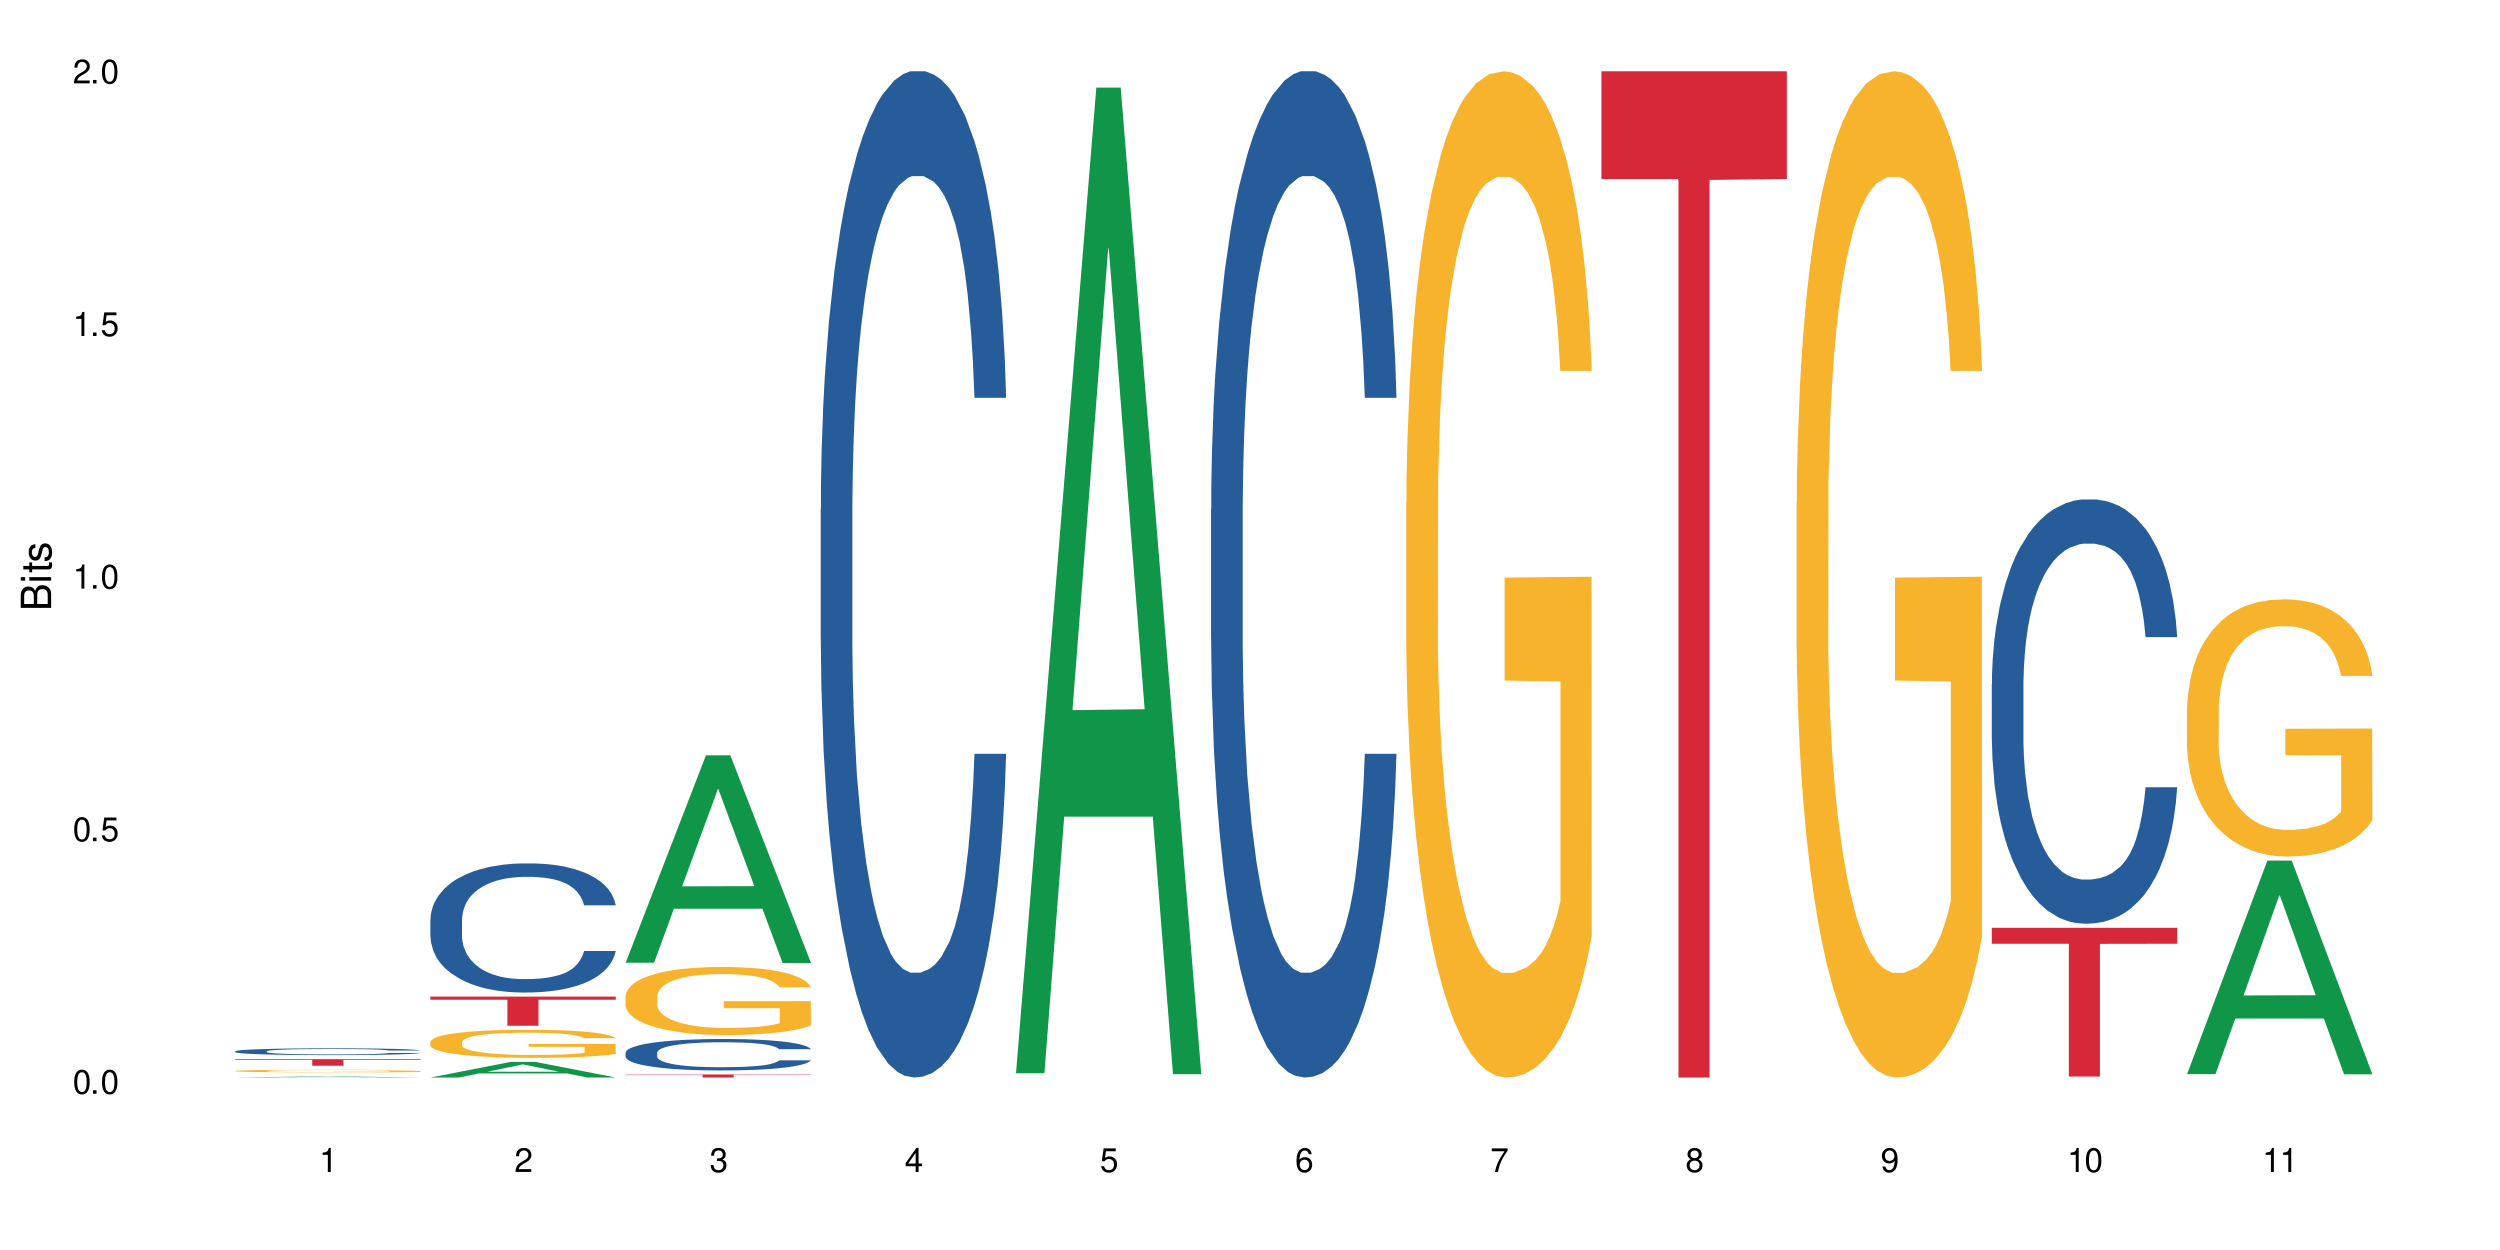 <?xml version="1.0" encoding="UTF-8"?>
<svg xmlns="http://www.w3.org/2000/svg" xmlns:xlink="http://www.w3.org/1999/xlink" width="720" height="360" viewBox="0 0 720 360">
<defs>
<g>
<g id="glyph-0-0">
</g>
<g id="glyph-0-1">
<path d="M 2.641 -6.938 C 2 -6.938 1.422 -6.656 1.078 -6.172 C 0.641 -5.562 0.406 -4.641 0.406 -3.359 C 0.406 -1.016 1.188 0.219 2.641 0.219 C 4.078 0.219 4.859 -1.016 4.859 -3.297 C 4.859 -4.641 4.656 -5.547 4.203 -6.172 C 3.844 -6.656 3.281 -6.938 2.641 -6.938 Z M 2.641 -6.188 C 3.547 -6.188 4 -5.25 4 -3.375 C 4 -1.406 3.562 -0.484 2.625 -0.484 C 1.734 -0.484 1.281 -1.438 1.281 -3.344 C 1.281 -5.25 1.734 -6.188 2.641 -6.188 Z M 2.641 -6.188 "/>
</g>
<g id="glyph-0-2">
<path d="M 1.828 -1 L 0.828 -1 L 0.828 0 L 1.828 0 Z M 1.828 -1 "/>
</g>
<g id="glyph-0-3">
<path d="M 4.562 -6.797 L 1.062 -6.797 L 0.547 -3.094 L 1.328 -3.094 C 1.719 -3.562 2.047 -3.734 2.578 -3.734 C 3.484 -3.734 4.062 -3.109 4.062 -2.094 C 4.062 -1.125 3.484 -0.531 2.578 -0.531 C 1.828 -0.531 1.375 -0.906 1.188 -1.672 L 0.328 -1.672 C 0.453 -1.109 0.547 -0.844 0.75 -0.594 C 1.125 -0.078 1.828 0.219 2.594 0.219 C 3.969 0.219 4.922 -0.781 4.922 -2.219 C 4.922 -3.562 4.031 -4.484 2.719 -4.484 C 2.25 -4.484 1.859 -4.359 1.469 -4.062 L 1.734 -5.969 L 4.562 -5.969 Z M 4.562 -6.797 "/>
</g>
<g id="glyph-0-4">
<path d="M 2.484 -4.938 L 2.484 0 L 3.328 0 L 3.328 -6.938 L 2.766 -6.938 C 2.469 -5.875 2.281 -5.734 0.984 -5.562 L 0.984 -4.938 Z M 2.484 -4.938 "/>
</g>
<g id="glyph-0-5">
<path d="M 4.859 -0.828 L 1.281 -0.828 C 1.359 -1.406 1.672 -1.781 2.5 -2.281 L 3.469 -2.828 C 4.406 -3.344 4.906 -4.062 4.906 -4.906 C 4.906 -5.484 4.672 -6.031 4.266 -6.406 C 3.859 -6.766 3.375 -6.938 2.719 -6.938 C 1.859 -6.938 1.219 -6.625 0.844 -6.031 C 0.609 -5.672 0.5 -5.234 0.484 -4.531 L 1.328 -4.531 C 1.359 -5.016 1.406 -5.281 1.531 -5.516 C 1.75 -5.938 2.188 -6.203 2.703 -6.203 C 3.469 -6.203 4.031 -5.641 4.031 -4.891 C 4.031 -4.344 3.719 -3.859 3.125 -3.516 L 2.234 -3 C 0.812 -2.172 0.406 -1.531 0.328 -0.016 L 4.859 -0.016 Z M 4.859 -0.828 "/>
</g>
<g id="glyph-0-6">
<path d="M 2.125 -3.188 L 2.578 -3.188 C 3.5 -3.188 3.984 -2.766 3.984 -1.922 C 3.984 -1.062 3.469 -0.531 2.594 -0.531 C 1.656 -0.531 1.203 -1 1.156 -2.016 L 0.312 -2.016 C 0.344 -1.453 0.438 -1.094 0.609 -0.781 C 0.953 -0.109 1.625 0.219 2.547 0.219 C 3.953 0.219 4.859 -0.625 4.859 -1.938 C 4.859 -2.828 4.516 -3.297 3.703 -3.594 C 4.344 -3.844 4.656 -4.328 4.656 -5.031 C 4.656 -6.219 3.875 -6.938 2.578 -6.938 C 1.203 -6.938 0.484 -6.172 0.453 -4.703 L 1.297 -4.703 C 1.312 -5.125 1.344 -5.359 1.453 -5.578 C 1.641 -5.969 2.062 -6.203 2.594 -6.203 C 3.344 -6.203 3.797 -5.75 3.797 -5 C 3.797 -4.516 3.609 -4.219 3.25 -4.047 C 3.016 -3.953 2.703 -3.922 2.125 -3.906 Z M 2.125 -3.188 "/>
</g>
<g id="glyph-0-7">
<path d="M 3.141 -1.672 L 3.141 0 L 3.984 0 L 3.984 -1.672 L 4.984 -1.672 L 4.984 -2.438 L 3.984 -2.438 L 3.984 -6.938 L 3.359 -6.938 L 0.266 -2.578 L 0.266 -1.672 Z M 3.141 -2.438 L 1 -2.438 L 3.141 -5.5 Z M 3.141 -2.438 "/>
</g>
<g id="glyph-0-8">
<path d="M 4.781 -5.125 C 4.609 -6.266 3.891 -6.938 2.844 -6.938 C 2.094 -6.938 1.422 -6.578 1.031 -5.953 C 0.594 -5.266 0.406 -4.422 0.406 -3.172 C 0.406 -2 0.578 -1.25 0.984 -0.641 C 1.359 -0.078 1.953 0.219 2.703 0.219 C 3.984 0.219 4.922 -0.75 4.922 -2.094 C 4.922 -3.375 4.062 -4.281 2.844 -4.281 C 2.172 -4.281 1.641 -4.031 1.281 -3.516 C 1.281 -5.234 1.828 -6.188 2.797 -6.188 C 3.391 -6.188 3.797 -5.797 3.938 -5.125 Z M 2.734 -3.531 C 3.547 -3.531 4.062 -2.953 4.062 -2.031 C 4.062 -1.156 3.484 -0.531 2.703 -0.531 C 1.922 -0.531 1.328 -1.188 1.328 -2.078 C 1.328 -2.938 1.906 -3.531 2.734 -3.531 Z M 2.734 -3.531 "/>
</g>
<g id="glyph-0-9">
<path d="M 4.984 -6.797 L 0.438 -6.797 L 0.438 -5.969 L 4.109 -5.969 C 2.5 -3.656 1.828 -2.234 1.328 0 L 2.219 0 C 2.594 -2.172 3.453 -4.047 4.984 -6.094 Z M 4.984 -6.797 "/>
</g>
<g id="glyph-0-10">
<path d="M 3.75 -3.656 C 4.469 -4.094 4.688 -4.438 4.688 -5.078 C 4.688 -6.172 3.844 -6.938 2.641 -6.938 C 1.438 -6.938 0.594 -6.172 0.594 -5.094 C 0.594 -4.438 0.812 -4.094 1.516 -3.656 C 0.734 -3.266 0.359 -2.703 0.359 -1.922 C 0.359 -0.656 1.281 0.219 2.641 0.219 C 3.984 0.219 4.922 -0.656 4.922 -1.922 C 4.922 -2.703 4.531 -3.266 3.75 -3.656 Z M 2.641 -6.188 C 3.359 -6.188 3.812 -5.75 3.812 -5.062 C 3.812 -4.406 3.344 -3.984 2.641 -3.984 C 1.922 -3.984 1.453 -4.406 1.453 -5.078 C 1.453 -5.75 1.922 -6.188 2.641 -6.188 Z M 2.641 -3.266 C 3.484 -3.266 4.062 -2.719 4.062 -1.906 C 4.062 -1.078 3.484 -0.531 2.625 -0.531 C 1.797 -0.531 1.219 -1.094 1.219 -1.906 C 1.219 -2.719 1.781 -3.266 2.641 -3.266 Z M 2.641 -3.266 "/>
</g>
<g id="glyph-0-11">
<path d="M 0.516 -1.578 C 0.672 -0.453 1.406 0.219 2.438 0.219 C 3.188 0.219 3.859 -0.141 4.266 -0.766 C 4.688 -1.453 4.891 -2.297 4.891 -3.547 C 4.891 -4.719 4.703 -5.453 4.312 -6.078 C 3.938 -6.641 3.344 -6.938 2.594 -6.938 C 1.297 -6.938 0.359 -5.969 0.359 -4.625 C 0.359 -3.344 1.234 -2.453 2.453 -2.453 C 3.094 -2.453 3.578 -2.672 4.016 -3.203 C 4 -1.484 3.469 -0.531 2.5 -0.531 C 1.906 -0.531 1.484 -0.906 1.359 -1.578 Z M 2.578 -6.203 C 3.375 -6.203 3.969 -5.531 3.969 -4.641 C 3.969 -3.797 3.391 -3.188 2.547 -3.188 C 1.734 -3.188 1.234 -3.766 1.234 -4.688 C 1.234 -5.562 1.797 -6.203 2.578 -6.203 Z M 2.578 -6.203 "/>
</g>
<g id="glyph-1-0">
</g>
<g id="glyph-1-1">
<path d="M 0 -0.953 L 0 -4.891 C 0 -5.719 -0.234 -6.344 -0.734 -6.797 C -1.188 -7.234 -1.812 -7.469 -2.5 -7.469 C -3.547 -7.469 -4.188 -7 -4.625 -5.875 C -4.984 -6.688 -5.625 -7.094 -6.531 -7.094 C -7.172 -7.094 -7.734 -6.859 -8.141 -6.391 C -8.562 -5.922 -8.75 -5.344 -8.75 -4.5 L -8.75 -0.953 Z M -4.984 -2.062 L -7.766 -2.062 L -7.766 -4.219 C -7.766 -4.844 -7.688 -5.203 -7.453 -5.5 C -7.219 -5.812 -6.859 -5.969 -6.375 -5.969 C -5.891 -5.969 -5.531 -5.812 -5.297 -5.5 C -5.062 -5.203 -4.984 -4.844 -4.984 -4.219 Z M -0.984 -2.062 L -4 -2.062 L -4 -4.781 C -4 -5.766 -3.438 -6.359 -2.484 -6.359 C -1.547 -6.359 -0.984 -5.766 -0.984 -4.781 Z M -0.984 -2.062 "/>
</g>
<g id="glyph-1-2">
<path d="M -6.281 -1.797 L -6.281 -0.797 L 0 -0.797 L 0 -1.797 Z M -8.75 -1.797 L -8.75 -0.797 L -7.484 -0.797 L -7.484 -1.797 Z M -8.75 -1.797 "/>
</g>
<g id="glyph-1-3">
<path d="M -6.281 -3.047 L -6.281 -2.016 L -8.016 -2.016 L -8.016 -1.016 L -6.281 -1.016 L -6.281 -0.172 L -5.469 -0.172 L -5.469 -1.016 L -0.719 -1.016 C -0.078 -1.016 0.281 -1.453 0.281 -2.234 C 0.281 -2.5 0.25 -2.719 0.188 -3.047 L -0.641 -3.047 C -0.609 -2.906 -0.594 -2.766 -0.594 -2.562 C -0.594 -2.141 -0.719 -2.016 -1.156 -2.016 L -5.469 -2.016 L -5.469 -3.047 Z M -6.281 -3.047 "/>
</g>
<g id="glyph-1-4">
<path d="M -4.531 -5.25 C -5.766 -5.25 -6.469 -4.422 -6.469 -2.969 C -6.469 -1.516 -5.719 -0.562 -4.547 -0.562 C -3.562 -0.562 -3.094 -1.062 -2.734 -2.562 L -2.516 -3.484 C -2.344 -4.188 -2.094 -4.469 -1.641 -4.469 C -1.047 -4.469 -0.641 -3.875 -0.641 -3 C -0.641 -2.453 -0.797 -2 -1.062 -1.75 C -1.25 -1.594 -1.422 -1.531 -1.875 -1.469 L -1.875 -0.406 C -0.422 -0.453 0.281 -1.266 0.281 -2.922 C 0.281 -4.5 -0.5 -5.516 -1.719 -5.516 C -2.656 -5.516 -3.172 -4.984 -3.469 -3.734 L -3.703 -2.766 C -3.891 -1.953 -4.156 -1.609 -4.594 -1.609 C -5.188 -1.609 -5.547 -2.125 -5.547 -2.938 C -5.547 -3.75 -5.203 -4.172 -4.531 -4.203 Z M -4.531 -5.25 "/>
</g>
</g>
</defs>
<rect x="-72" y="-36" width="864" height="432" fill="rgb(100%, 100%, 100%)" fill-opacity="1"/>
<path fill-rule="nonzero" fill="rgb(6.275%, 58.824%, 28.235%)" fill-opacity="1" d="M 67.73 310.332 L 67.789 310.332 L 90.895 310.008 L 97.91 310.008 L 121.133 310.332 L 112.973 310.332 L 107.152 310.246 L 81.652 310.246 L 75.945 310.332 L 67.73 310.332 L 84.105 310.211 L 104.816 310.211 L 94.488 310.059 L 94.262 310.059 L 84.047 310.211 L 84.105 310.211 Z M 67.73 310.332 "/>
<path fill-rule="nonzero" fill="rgb(14.51%, 36.078%, 60%)" fill-opacity="1" d="M 67.73 302.766 L 67.797 302.766 L 67.797 302.723 L 67.992 302.652 L 68.449 302.566 L 68.902 302.508 L 70.074 302.402 L 71.703 302.301 L 73.398 302.223 L 74.633 302.176 L 75.742 302.141 L 78.281 302.074 L 79.91 302.039 L 81.668 302.008 L 83.816 301.977 L 85.379 301.961 L 88.895 301.93 L 91.5 301.918 L 93.52 301.914 L 97.883 301.914 L 100.488 301.922 L 102.375 301.93 L 104.461 301.945 L 106.219 301.961 L 109.281 302 L 112.016 302.051 L 113.254 302.078 L 115.207 302.133 L 116.703 302.188 L 117.746 302.234 L 118.918 302.301 L 119.961 302.383 L 120.742 302.473 L 121.133 302.551 L 112.016 302.551 L 111.559 302.477 L 111.039 302.422 L 110.062 302.348 L 109.086 302.297 L 107.715 302.246 L 106.48 302.211 L 104.785 302.176 L 103.289 302.156 L 101.727 302.141 L 100.227 302.129 L 97.363 302.117 L 94.039 302.117 L 92.805 302.121 L 90.262 302.137 L 88.895 302.148 L 86.941 302.172 L 85.574 302.195 L 83.945 302.23 L 82.84 302.262 L 81.473 302.309 L 80.496 302.352 L 79.387 302.41 L 78.738 302.453 L 78.152 302.504 L 77.629 302.562 L 77.238 302.625 L 76.977 302.691 L 76.848 302.758 L 76.848 303.035 L 76.977 303.102 L 77.305 303.176 L 78.152 303.285 L 79.387 303.379 L 80.82 303.453 L 82.188 303.508 L 82.969 303.535 L 84.012 303.562 L 85.641 303.598 L 87.984 303.633 L 89.352 303.648 L 91.438 303.664 L 93.586 303.668 L 96.449 303.668 L 98.988 303.664 L 100.684 303.652 L 102.441 303.641 L 104.852 303.609 L 106.348 303.582 L 107.652 303.547 L 108.629 303.512 L 109.281 303.484 L 110.258 303.43 L 111.039 303.367 L 111.625 303.305 L 112.016 303.242 L 121.133 303.242 L 120.742 303.316 L 120.156 303.387 L 119.57 303.438 L 118.656 303.5 L 117.613 303.555 L 116.117 303.617 L 114.879 303.66 L 113.254 303.703 L 111.754 303.738 L 110.125 303.77 L 107.715 303.805 L 106.152 303.82 L 104.461 303.84 L 102.441 303.852 L 99.902 303.867 L 97.168 303.871 L 94.625 303.875 L 91.891 303.871 L 89.871 303.863 L 87.203 303.848 L 83.883 303.816 L 81.473 303.781 L 79.582 303.746 L 77.957 303.711 L 76.133 303.664 L 73.789 303.582 L 72.355 303.523 L 71.379 303.473 L 70.27 303.402 L 69.488 303.34 L 68.578 303.238 L 67.926 303.113 L 67.73 303.016 Z M 67.73 302.766 "/>
<path fill-rule="nonzero" fill="rgb(96.863%, 70.196%, 16.863%)" fill-opacity="1" d="M 67.73 308.418 L 67.797 308.418 L 67.797 308.402 L 68.055 308.371 L 68.707 308.332 L 69.555 308.297 L 70.465 308.27 L 71.051 308.254 L 72.027 308.234 L 72.875 308.219 L 75.023 308.188 L 77.762 308.16 L 79.258 308.148 L 80.949 308.137 L 83.359 308.125 L 84.469 308.117 L 87.855 308.109 L 91.695 308.102 L 95.93 308.098 L 97.883 308.102 L 100.555 308.102 L 104.199 308.109 L 106.285 308.117 L 107.91 308.125 L 109.605 308.133 L 111.688 308.145 L 113.645 308.16 L 116.77 308.199 L 118.07 308.219 L 119.18 308.246 L 120.156 308.273 L 120.742 308.297 L 121.133 308.32 L 112.078 308.32 L 111.559 308.297 L 110.973 308.277 L 109.996 308.254 L 109.02 308.238 L 108.043 308.227 L 106.219 308.207 L 104.656 308.199 L 102.703 308.188 L 100.812 308.184 L 98.664 308.18 L 97.363 308.176 L 93.91 308.176 L 90.785 308.184 L 88.961 308.188 L 87.66 308.191 L 85.836 308.203 L 84.727 308.211 L 84.078 308.215 L 82.125 308.238 L 80.82 308.258 L 80.105 308.27 L 79.191 308.289 L 78.543 308.309 L 77.824 308.336 L 77.434 308.355 L 76.914 308.402 L 76.848 308.523 L 77.043 308.551 L 77.434 308.578 L 77.957 308.602 L 78.738 308.629 L 79.52 308.648 L 80.887 308.672 L 82.059 308.691 L 82.969 308.703 L 84.727 308.723 L 85.445 308.727 L 87.137 308.738 L 88.895 308.75 L 91.047 308.758 L 92.672 308.762 L 95.277 308.766 L 98.598 308.766 L 102.508 308.762 L 104.98 308.754 L 106.676 308.75 L 107.781 308.746 L 109.148 308.738 L 110.125 308.73 L 111.039 308.723 L 112.145 308.711 L 112.145 308.551 L 96.059 308.551 L 96.059 308.473 L 121.066 308.473 L 121.133 308.738 L 119.766 308.758 L 118.07 308.773 L 116.441 308.789 L 114.75 308.797 L 112.34 308.812 L 110.387 308.82 L 107.391 308.828 L 104.656 308.836 L 101.789 308.84 L 99.25 308.84 L 96.254 308.844 L 93.586 308.84 L 90.719 308.836 L 88.441 308.832 L 86.355 308.824 L 84.273 308.816 L 81.668 308.801 L 79.973 308.789 L 78.215 308.777 L 76.457 308.758 L 74.895 308.742 L 73.852 308.727 L 72.812 308.711 L 71.703 308.688 L 70.66 308.668 L 69.879 308.645 L 69.164 308.621 L 68.645 308.598 L 68.121 308.57 L 67.859 308.543 L 67.73 308.523 Z M 67.73 308.418 "/>
<path fill-rule="nonzero" fill="rgb(83.922%, 15.686%, 22.353%)" fill-opacity="1" d="M 67.73 305.039 L 121.133 305.039 L 121.133 305.242 L 98.875 305.242 L 98.875 306.934 L 89.922 306.934 L 89.922 305.246 L 89.793 305.242 L 67.73 305.242 Z M 67.73 305.039 "/>
<path fill-rule="nonzero" fill="rgb(6.275%, 58.824%, 28.235%)" fill-opacity="1" d="M 123.941 310.328 L 124 310.324 L 147.105 305.824 L 154.125 305.824 L 177.344 310.332 L 169.184 310.332 L 163.367 309.156 L 137.863 309.156 L 132.156 310.328 L 123.941 310.328 L 140.316 308.668 L 161.027 308.664 L 150.699 306.559 L 150.586 306.555 L 150.473 306.566 L 140.258 308.664 L 140.316 308.668 Z M 123.941 310.328 "/>
<path fill-rule="nonzero" fill="rgb(14.51%, 36.078%, 60%)" fill-opacity="1" d="M 123.941 264.848 L 124.008 264.816 L 124.008 264 L 124.203 262.707 L 124.66 261.074 L 125.113 259.953 L 126.285 257.949 L 127.914 256.012 L 129.609 254.516 L 130.844 253.633 L 131.953 252.953 L 134.492 251.695 L 136.121 251.051 L 137.879 250.473 L 140.027 249.895 L 141.59 249.555 L 145.109 249.012 L 147.711 248.773 L 149.73 248.672 L 154.094 248.672 L 156.699 248.805 L 158.59 248.977 L 160.672 249.246 L 162.43 249.555 L 165.492 250.301 L 168.227 251.254 L 169.465 251.797 L 171.418 252.852 L 172.914 253.871 L 173.957 254.754 L 175.129 256.012 L 176.172 257.543 L 176.953 259.273 L 177.344 260.734 L 168.227 260.734 L 167.77 259.375 L 167.25 258.324 L 166.273 256.93 L 165.297 255.945 L 163.93 254.957 L 162.691 254.312 L 160.996 253.668 L 159.5 253.258 L 157.938 252.953 L 156.438 252.75 L 153.574 252.543 L 150.254 252.543 L 149.016 252.613 L 146.477 252.883 L 145.109 253.121 L 143.152 253.598 L 141.785 254.039 L 140.156 254.719 L 139.051 255.297 L 137.684 256.18 L 136.707 256.965 L 135.598 258.086 L 134.949 258.934 L 134.363 259.887 L 133.84 261.008 L 133.449 262.199 L 133.191 263.453 L 133.059 264.68 L 133.059 269.945 L 133.191 271.172 L 133.516 272.598 L 134.363 274.672 L 135.598 276.473 L 137.031 277.898 L 138.398 278.918 L 139.18 279.395 L 140.223 279.938 L 141.852 280.617 L 144.195 281.301 L 145.562 281.57 L 147.648 281.844 L 149.797 281.98 L 152.66 281.98 L 155.203 281.844 L 156.895 281.672 L 158.652 281.402 L 161.062 280.824 L 162.559 280.277 L 163.863 279.633 L 164.84 278.988 L 165.492 278.445 L 166.469 277.391 L 167.25 276.234 L 167.836 275.047 L 168.227 273.891 L 177.344 273.891 L 176.953 275.25 L 176.367 276.574 L 175.781 277.559 L 174.867 278.75 L 173.828 279.805 L 172.328 280.992 L 171.09 281.773 L 169.465 282.625 L 167.965 283.27 L 166.336 283.848 L 163.93 284.527 L 162.363 284.867 L 160.672 285.172 L 158.652 285.445 L 156.113 285.684 L 153.379 285.82 L 150.84 285.852 L 148.102 285.785 L 146.086 285.648 L 143.414 285.344 L 140.094 284.73 L 137.684 284.086 L 135.793 283.441 L 134.168 282.762 L 132.344 281.844 L 130 280.348 L 128.566 279.191 L 127.59 278.238 L 126.48 276.914 L 125.699 275.727 L 124.789 273.82 L 124.137 271.41 L 123.941 269.539 Z M 123.941 264.848 "/>
<path fill-rule="nonzero" fill="rgb(96.863%, 70.196%, 16.863%)" fill-opacity="1" d="M 123.941 300.039 L 124.008 300.031 L 124.008 299.883 L 124.27 299.551 L 124.918 299.094 L 125.766 298.719 L 126.676 298.422 L 127.266 298.27 L 128.242 298.047 L 129.086 297.883 L 131.234 297.551 L 133.973 297.242 L 135.469 297.109 L 137.164 296.984 L 139.57 296.844 L 140.68 296.793 L 144.066 296.672 L 147.906 296.602 L 152.141 296.578 L 154.094 296.586 L 156.766 296.613 L 160.41 296.695 L 162.496 296.77 L 164.125 296.844 L 165.816 296.938 L 167.902 297.086 L 169.855 297.266 L 171.418 297.441 L 172.98 297.664 L 174.281 297.898 L 175.391 298.156 L 176.367 298.469 L 176.953 298.727 L 177.344 298.984 L 168.293 298.984 L 167.77 298.727 L 167.184 298.527 L 166.207 298.281 L 165.23 298.105 L 164.254 297.965 L 162.43 297.773 L 160.867 297.656 L 158.914 297.551 L 157.023 297.484 L 154.875 297.441 L 153.574 297.426 L 150.121 297.426 L 146.996 297.477 L 145.172 297.539 L 143.871 297.598 L 142.047 297.707 L 140.941 297.797 L 140.289 297.855 L 138.336 298.082 L 137.031 298.289 L 136.316 298.43 L 135.402 298.652 L 134.754 298.852 L 134.035 299.145 L 133.645 299.367 L 133.125 299.871 L 133.059 301.199 L 133.254 301.477 L 133.645 301.781 L 134.168 302.047 L 134.949 302.328 L 135.73 302.543 L 137.098 302.828 L 138.27 303.02 L 139.18 303.145 L 140.941 303.344 L 141.656 303.41 L 143.348 303.543 L 145.109 303.648 L 147.258 303.738 L 148.883 303.781 L 151.488 303.816 L 154.812 303.816 L 158.719 303.773 L 161.191 303.715 L 162.887 303.656 L 163.992 303.605 L 165.359 303.523 L 166.336 303.449 L 167.25 303.367 L 168.355 303.242 L 168.355 301.477 L 152.27 301.473 L 152.27 300.645 L 177.277 300.637 L 177.344 303.523 L 175.977 303.723 L 174.281 303.914 L 172.656 304.062 L 170.961 304.188 L 168.551 304.328 L 166.598 304.414 L 163.602 304.52 L 160.867 304.586 L 158 304.629 L 155.461 304.652 L 152.465 304.66 L 149.797 304.645 L 146.93 304.602 L 144.652 304.543 L 142.566 304.469 L 140.484 304.371 L 137.879 304.215 L 136.188 304.09 L 134.426 303.938 L 132.668 303.75 L 131.105 303.551 L 130.062 303.398 L 129.023 303.219 L 127.914 303 L 126.871 302.746 L 126.09 302.52 L 125.375 302.262 L 124.855 302.016 L 124.332 301.684 L 124.074 301.418 L 123.941 301.191 Z M 123.941 300.039 "/>
<path fill-rule="nonzero" fill="rgb(83.922%, 15.686%, 22.353%)" fill-opacity="1" d="M 123.941 287.016 L 177.344 287.016 L 177.344 287.914 L 155.086 287.926 L 155.086 295.414 L 146.133 295.414 L 146.133 287.934 L 146.004 287.914 L 123.941 287.914 Z M 123.941 287.016 "/>
<path fill-rule="nonzero" fill="rgb(6.275%, 58.824%, 28.235%)" fill-opacity="1" d="M 180.152 277.277 L 180.211 277.223 L 203.316 217.531 L 210.336 217.531 L 233.555 277.336 L 225.395 277.336 L 219.578 261.723 L 194.074 261.723 L 188.371 277.277 L 180.152 277.277 L 196.527 255.266 L 217.238 255.211 L 206.91 227.301 L 206.797 227.246 L 206.684 227.414 L 196.473 255.211 L 196.527 255.266 Z M 180.152 277.277 "/>
<path fill-rule="nonzero" fill="rgb(14.51%, 36.078%, 60%)" fill-opacity="1" d="M 180.152 303.176 L 180.219 303.168 L 180.219 302.973 L 180.414 302.656 L 180.871 302.258 L 181.324 301.988 L 182.5 301.5 L 184.125 301.027 L 185.82 300.664 L 187.059 300.449 L 188.164 300.281 L 190.703 299.977 L 192.332 299.82 L 194.09 299.68 L 196.238 299.539 L 197.801 299.457 L 201.32 299.324 L 203.922 299.266 L 205.941 299.238 L 210.305 299.238 L 212.91 299.273 L 214.801 299.312 L 216.883 299.379 L 218.641 299.457 L 221.703 299.637 L 224.438 299.867 L 225.676 300 L 227.629 300.258 L 229.125 300.504 L 230.168 300.723 L 231.34 301.027 L 232.383 301.398 L 233.164 301.82 L 233.555 302.176 L 224.438 302.176 L 223.98 301.848 L 223.461 301.59 L 222.484 301.25 L 221.508 301.012 L 220.141 300.77 L 218.902 300.613 L 217.207 300.457 L 215.711 300.355 L 214.148 300.281 L 212.648 300.234 L 209.785 300.184 L 206.465 300.184 L 205.227 300.199 L 202.688 300.266 L 201.32 300.324 L 199.363 300.441 L 197.996 300.547 L 196.371 300.711 L 195.262 300.852 L 193.895 301.066 L 192.918 301.258 L 191.812 301.531 L 191.16 301.738 L 190.574 301.969 L 190.051 302.242 L 189.66 302.531 L 189.402 302.84 L 189.27 303.137 L 189.27 304.418 L 189.402 304.715 L 189.727 305.062 L 190.574 305.566 L 191.812 306.008 L 193.242 306.355 L 194.609 306.602 L 195.395 306.719 L 196.434 306.852 L 198.062 307.016 L 200.406 307.18 L 201.773 307.246 L 203.859 307.312 L 206.008 307.348 L 208.875 307.348 L 211.414 307.312 L 213.105 307.273 L 214.863 307.207 L 217.273 307.066 L 218.773 306.934 L 220.074 306.777 L 221.051 306.617 L 221.703 306.488 L 222.68 306.23 L 223.461 305.949 L 224.047 305.66 L 224.438 305.379 L 233.555 305.379 L 233.164 305.707 L 232.578 306.031 L 231.992 306.27 L 231.082 306.562 L 230.039 306.816 L 228.539 307.105 L 227.305 307.297 L 225.676 307.504 L 224.176 307.66 L 222.551 307.801 L 220.141 307.969 L 218.578 308.051 L 216.883 308.125 L 214.863 308.191 L 212.324 308.25 L 209.59 308.281 L 207.051 308.289 L 204.316 308.273 L 202.297 308.238 L 199.625 308.164 L 196.305 308.016 L 193.895 307.859 L 192.008 307.703 L 190.379 307.535 L 188.555 307.312 L 186.211 306.949 L 184.777 306.668 L 183.801 306.438 L 182.695 306.113 L 181.914 305.824 L 181 305.363 L 180.348 304.773 L 180.152 304.32 Z M 180.152 303.176 "/>
<path fill-rule="nonzero" fill="rgb(96.863%, 70.196%, 16.863%)" fill-opacity="1" d="M 180.152 286.883 L 180.219 286.867 L 180.219 286.508 L 180.48 285.703 L 181.129 284.594 L 181.977 283.684 L 182.891 282.969 L 183.477 282.594 L 184.453 282.055 L 185.297 281.664 L 187.449 280.859 L 190.184 280.109 L 191.68 279.785 L 193.375 279.48 L 195.785 279.141 L 196.891 279.016 L 200.277 278.73 L 204.121 278.551 L 208.352 278.5 L 210.305 278.516 L 212.977 278.59 L 216.621 278.785 L 218.707 278.965 L 220.336 279.141 L 222.027 279.375 L 224.113 279.73 L 226.066 280.16 L 227.629 280.59 L 229.191 281.125 L 230.492 281.699 L 231.602 282.324 L 232.578 283.074 L 233.164 283.703 L 233.555 284.328 L 224.504 284.328 L 223.98 283.703 L 223.395 283.219 L 222.418 282.629 L 221.441 282.199 L 220.465 281.859 L 218.641 281.395 L 217.078 281.109 L 215.125 280.859 L 213.238 280.699 L 211.086 280.59 L 209.785 280.555 L 206.332 280.555 L 203.207 280.68 L 201.383 280.824 L 200.082 280.965 L 198.258 281.234 L 197.152 281.449 L 196.5 281.59 L 194.547 282.145 L 193.242 282.648 L 192.527 282.984 L 191.617 283.523 L 190.965 284.004 L 190.246 284.719 L 189.855 285.258 L 189.336 286.473 L 189.27 289.691 L 189.465 290.371 L 189.855 291.102 L 190.379 291.746 L 191.16 292.426 L 191.941 292.945 L 193.309 293.641 L 194.48 294.105 L 195.395 294.41 L 197.152 294.895 L 197.867 295.055 L 199.562 295.375 L 201.32 295.625 L 203.469 295.84 L 205.098 295.949 L 207.699 296.039 L 211.023 296.039 L 214.93 295.93 L 217.402 295.789 L 219.098 295.645 L 220.203 295.52 L 221.57 295.324 L 222.551 295.145 L 223.461 294.949 L 224.566 294.645 L 224.566 290.371 L 208.484 290.352 L 208.484 288.352 L 233.488 288.332 L 233.555 295.324 L 232.188 295.805 L 230.492 296.27 L 228.867 296.629 L 227.172 296.934 L 224.762 297.273 L 222.809 297.484 L 219.812 297.738 L 217.078 297.898 L 214.215 298.004 L 211.672 298.059 L 208.68 298.074 L 206.008 298.039 L 203.141 297.934 L 200.863 297.789 L 198.777 297.609 L 196.695 297.379 L 194.09 297.004 L 192.398 296.699 L 190.641 296.324 L 188.879 295.879 L 187.316 295.395 L 186.277 295.02 L 185.234 294.59 L 184.125 294.055 L 183.086 293.445 L 182.305 292.891 L 181.586 292.266 L 181.066 291.676 L 180.543 290.871 L 180.285 290.227 L 180.152 289.672 Z M 180.152 286.883 "/>
<path fill-rule="nonzero" fill="rgb(83.922%, 15.686%, 22.353%)" fill-opacity="1" d="M 180.152 309.453 L 233.555 309.453 L 233.555 309.547 L 211.301 309.547 L 211.301 310.332 L 202.344 310.332 L 202.344 309.551 L 202.215 309.547 L 180.152 309.547 Z M 180.152 309.453 "/>
<path fill-rule="nonzero" fill="rgb(14.51%, 36.078%, 60%)" fill-opacity="1" d="M 236.367 146.621 L 236.43 146.355 L 236.43 140 L 236.625 129.934 L 237.082 117.215 L 237.539 108.477 L 238.711 92.844 L 240.34 77.746 L 242.031 66.09 L 243.27 59.203 L 244.375 53.902 L 246.914 44.102 L 248.543 39.07 L 250.301 34.566 L 252.449 30.062 L 254.016 27.414 L 257.531 23.176 L 260.137 21.32 L 262.152 20.527 L 266.516 20.527 L 269.121 21.586 L 271.012 22.91 L 273.094 25.031 L 274.852 27.414 L 277.914 33.242 L 280.648 40.66 L 281.887 44.898 L 283.84 53.109 L 285.34 61.055 L 286.379 67.945 L 287.551 77.746 L 288.594 89.668 L 289.375 103.176 L 289.766 114.566 L 280.648 114.566 L 280.191 103.973 L 279.672 95.758 L 278.695 84.898 L 277.719 77.215 L 276.352 69.535 L 275.113 64.5 L 273.422 59.469 L 271.922 56.289 L 270.359 53.902 L 268.863 52.316 L 265.996 50.727 L 262.676 50.727 L 261.438 51.254 L 258.898 53.375 L 257.531 55.23 L 255.578 58.938 L 254.211 62.383 L 252.582 67.68 L 251.473 72.184 L 250.105 79.07 L 249.129 85.164 L 248.023 93.906 L 247.371 100.527 L 246.785 107.945 L 246.266 116.688 L 245.875 125.957 L 245.613 135.762 L 245.484 145.297 L 245.484 186.355 L 245.613 195.895 L 245.938 207.02 L 246.785 223.18 L 248.023 237.219 L 249.457 248.344 L 250.824 256.293 L 251.605 260 L 252.645 264.238 L 254.273 269.535 L 256.617 274.836 L 257.984 276.953 L 260.07 279.074 L 262.219 280.133 L 265.086 280.133 L 267.625 279.074 L 269.316 277.75 L 271.074 275.629 L 273.484 271.125 L 274.984 266.887 L 276.285 261.855 L 277.262 256.82 L 277.914 252.582 L 278.891 244.371 L 279.672 235.363 L 280.258 226.094 L 280.648 217.086 L 289.766 217.086 L 289.375 227.684 L 288.789 238.012 L 288.203 245.695 L 287.293 254.969 L 286.25 263.18 L 284.75 272.449 L 283.516 278.543 L 281.887 285.168 L 280.387 290.199 L 278.762 294.703 L 276.352 300 L 274.789 302.648 L 273.094 305.035 L 271.074 307.152 L 268.535 309.008 L 265.801 310.066 L 263.262 310.332 L 260.527 309.801 L 258.508 308.742 L 255.836 306.359 L 252.516 301.59 L 250.105 296.559 L 248.219 291.523 L 246.59 286.227 L 244.766 279.074 L 242.422 267.418 L 240.988 258.41 L 240.012 250.992 L 238.906 240.664 L 238.125 231.391 L 237.211 216.555 L 236.562 197.746 L 236.367 183.18 Z M 236.367 146.621 "/>
<path fill-rule="nonzero" fill="rgb(6.275%, 58.824%, 28.235%)" fill-opacity="1" d="M 292.578 309.109 L 292.633 308.84 L 315.738 25.227 L 322.758 25.227 L 345.977 309.375 L 337.82 309.375 L 332 235.203 L 306.496 235.203 L 300.793 309.109 L 292.578 309.109 L 308.949 204.52 L 329.66 204.254 L 319.336 71.652 L 319.219 71.387 L 319.105 72.188 L 308.895 204.254 L 308.949 204.52 Z M 292.578 309.109 "/>
<path fill-rule="nonzero" fill="rgb(14.51%, 36.078%, 60%)" fill-opacity="1" d="M 348.789 146.621 L 348.852 146.355 L 348.852 140 L 349.051 129.934 L 349.504 117.215 L 349.961 108.477 L 351.133 92.844 L 352.762 77.746 L 354.453 66.09 L 355.691 59.203 L 356.797 53.902 L 359.34 44.102 L 360.965 39.07 L 362.727 34.566 L 364.875 30.062 L 366.438 27.414 L 369.953 23.176 L 372.559 21.32 L 374.578 20.527 L 378.941 20.527 L 381.547 21.586 L 383.434 22.91 L 385.52 25.031 L 387.277 27.414 L 390.336 33.242 L 393.07 40.66 L 394.309 44.898 L 396.262 53.109 L 397.762 61.055 L 398.805 67.945 L 399.977 77.746 L 401.016 89.668 L 401.797 103.176 L 402.188 114.566 L 393.07 114.566 L 392.617 103.973 L 392.094 95.758 L 391.117 84.898 L 390.141 77.215 L 388.773 69.535 L 387.535 64.5 L 385.844 59.469 L 384.344 56.289 L 382.781 53.902 L 381.285 52.316 L 378.418 50.727 L 375.098 50.727 L 373.859 51.254 L 371.32 53.375 L 369.953 55.23 L 368 58.938 L 366.633 62.383 L 365.004 67.68 L 363.898 72.184 L 362.531 79.07 L 361.551 85.164 L 360.445 93.906 L 359.793 100.527 L 359.207 107.945 L 358.688 116.688 L 358.297 125.957 L 358.035 135.762 L 357.906 145.297 L 357.906 186.355 L 358.035 195.895 L 358.363 207.02 L 359.207 223.18 L 360.445 237.219 L 361.879 248.344 L 363.246 256.293 L 364.027 260 L 365.07 264.238 L 366.695 269.535 L 369.043 274.836 L 370.41 276.953 L 372.492 279.074 L 374.641 280.133 L 377.508 280.133 L 380.047 279.074 L 381.742 277.75 L 383.5 275.629 L 385.91 271.125 L 387.406 266.887 L 388.707 261.855 L 389.688 256.82 L 390.336 252.582 L 391.312 244.371 L 392.094 235.363 L 392.68 226.094 L 393.07 217.086 L 402.188 217.086 L 401.797 227.684 L 401.211 238.012 L 400.625 245.695 L 399.715 254.969 L 398.672 263.18 L 397.176 272.449 L 395.938 278.543 L 394.309 285.168 L 392.812 290.199 L 391.184 294.703 L 388.773 300 L 387.211 302.648 L 385.52 305.035 L 383.5 307.152 L 380.961 309.008 L 378.223 310.066 L 375.684 310.332 L 372.949 309.801 L 370.93 308.742 L 368.262 306.359 L 364.938 301.59 L 362.531 296.559 L 360.641 291.523 L 359.012 286.227 L 357.188 279.074 L 354.844 267.418 L 353.41 258.41 L 352.434 250.992 L 351.328 240.664 L 350.547 231.391 L 349.637 216.555 L 348.984 197.746 L 348.789 183.18 Z M 348.789 146.621 "/>
<path fill-rule="nonzero" fill="rgb(96.863%, 70.196%, 16.863%)" fill-opacity="1" d="M 405 144.652 L 405.066 144.387 L 405.066 139.094 L 405.324 127.184 L 405.977 110.777 L 406.824 97.277 L 407.734 86.691 L 408.32 81.133 L 409.297 73.195 L 410.145 67.371 L 412.293 55.461 L 415.027 44.348 L 416.527 39.582 L 418.219 35.082 L 420.629 30.055 L 421.738 28.203 L 425.121 23.965 L 428.965 21.32 L 433.199 20.527 L 435.152 20.789 L 437.82 21.848 L 441.469 24.762 L 443.551 27.406 L 445.18 30.055 L 446.875 33.496 L 448.957 38.789 L 450.91 45.141 L 452.473 51.492 L 454.039 59.43 L 455.34 67.902 L 456.445 77.164 L 457.426 88.281 L 458.012 97.543 L 458.402 106.805 L 449.348 106.805 L 448.828 97.543 L 448.242 90.398 L 447.266 81.664 L 446.289 75.312 L 445.312 70.281 L 443.488 63.402 L 441.926 59.168 L 439.973 55.461 L 438.082 53.078 L 435.934 51.492 L 434.629 50.961 L 431.18 50.961 L 428.055 52.816 L 426.23 54.934 L 424.926 57.051 L 423.105 61.02 L 421.996 64.195 L 421.348 66.312 L 419.391 74.516 L 418.09 81.93 L 417.375 86.957 L 416.461 94.898 L 415.809 102.043 L 415.094 112.629 L 414.703 120.57 L 414.184 138.566 L 414.117 186.207 L 414.312 196.262 L 414.703 207.113 L 415.223 216.641 L 416.004 226.699 L 416.785 234.375 L 418.156 244.695 L 419.328 251.578 L 420.238 256.078 L 421.996 263.223 L 422.715 265.605 L 424.406 270.367 L 426.164 274.074 L 428.312 277.25 L 429.941 278.836 L 432.547 280.16 L 435.867 280.16 L 439.777 278.574 L 442.25 276.457 L 443.945 274.34 L 445.051 272.484 L 446.418 269.574 L 447.395 266.926 L 448.309 264.016 L 449.414 259.516 L 449.414 196.262 L 433.328 195.996 L 433.328 166.355 L 458.336 166.09 L 458.402 269.574 L 457.031 276.719 L 455.34 283.602 L 453.711 288.895 L 452.02 293.395 L 449.609 298.422 L 447.656 301.598 L 444.66 305.305 L 441.926 307.688 L 439.059 309.273 L 436.52 310.066 L 433.523 310.332 L 430.855 309.805 L 427.988 308.215 L 425.707 306.098 L 423.625 303.453 L 421.543 300.012 L 418.938 294.453 L 417.242 289.953 L 415.484 284.395 L 413.727 277.777 L 412.164 270.633 L 411.121 265.074 L 410.078 258.723 L 408.973 250.781 L 407.93 241.785 L 407.148 233.578 L 406.434 224.316 L 405.91 215.582 L 405.391 203.672 L 405.129 194.145 L 405 185.941 Z M 405 144.652 "/>
<path fill-rule="nonzero" fill="rgb(83.922%, 15.686%, 22.353%)" fill-opacity="1" d="M 461.211 20.527 L 514.613 20.527 L 514.613 51.547 L 492.355 51.82 L 492.355 310.332 L 483.402 310.332 L 483.402 52.094 L 483.273 51.547 L 461.211 51.547 Z M 461.211 20.527 "/>
<path fill-rule="nonzero" fill="rgb(96.863%, 70.196%, 16.863%)" fill-opacity="1" d="M 517.422 144.652 L 517.488 144.387 L 517.488 139.094 L 517.75 127.184 L 518.398 110.777 L 519.246 97.277 L 520.156 86.691 L 520.742 81.133 L 521.723 73.195 L 522.566 67.371 L 524.715 55.461 L 527.453 44.348 L 528.949 39.582 L 530.645 35.082 L 533.051 30.055 L 534.16 28.203 L 537.547 23.965 L 541.387 21.32 L 545.621 20.527 L 547.574 20.789 L 550.246 21.848 L 553.891 24.762 L 555.977 27.406 L 557.605 30.055 L 559.297 33.496 L 561.379 38.789 L 563.336 45.141 L 564.898 51.492 L 566.461 59.43 L 567.762 67.902 L 568.871 77.164 L 569.848 88.281 L 570.434 97.543 L 570.824 106.805 L 561.773 106.805 L 561.25 97.543 L 560.664 90.398 L 559.688 81.664 L 558.711 75.312 L 557.734 70.281 L 555.91 63.402 L 554.348 59.168 L 552.395 55.461 L 550.504 53.078 L 548.355 51.492 L 547.055 50.961 L 543.602 50.961 L 540.477 52.816 L 538.652 54.934 L 537.352 57.051 L 535.527 61.02 L 534.418 64.195 L 533.77 66.312 L 531.816 74.516 L 530.512 81.93 L 529.797 86.957 L 528.883 94.898 L 528.234 102.043 L 527.516 112.629 L 527.125 120.57 L 526.605 138.566 L 526.539 186.207 L 526.734 196.262 L 527.125 207.113 L 527.648 216.641 L 528.43 226.699 L 529.211 234.375 L 530.578 244.695 L 531.75 251.578 L 532.66 256.078 L 534.418 263.223 L 535.137 265.605 L 536.828 270.367 L 538.586 274.074 L 540.738 277.25 L 542.363 278.836 L 544.969 280.16 L 548.293 280.16 L 552.199 278.574 L 554.672 276.457 L 556.367 274.34 L 557.473 272.484 L 558.84 269.574 L 559.816 266.926 L 560.73 264.016 L 561.836 259.516 L 561.836 196.262 L 545.75 195.996 L 545.75 166.355 L 570.758 166.09 L 570.824 269.574 L 569.457 276.719 L 567.762 283.602 L 566.137 288.895 L 564.441 293.395 L 562.031 298.422 L 560.078 301.598 L 557.082 305.305 L 554.348 307.688 L 551.48 309.273 L 548.941 310.066 L 545.945 310.332 L 543.277 309.805 L 540.41 308.215 L 538.133 306.098 L 536.047 303.453 L 533.965 300.012 L 531.359 294.453 L 529.664 289.953 L 527.906 284.395 L 526.148 277.777 L 524.586 270.633 L 523.543 265.074 L 522.504 258.723 L 521.395 250.781 L 520.352 241.785 L 519.57 233.578 L 518.855 224.316 L 518.336 215.582 L 517.812 203.672 L 517.555 194.145 L 517.422 185.941 Z M 517.422 144.652 "/>
<path fill-rule="nonzero" fill="rgb(14.51%, 36.078%, 60%)" fill-opacity="1" d="M 573.633 197.012 L 573.699 196.902 L 573.699 194.219 L 573.895 189.977 L 574.352 184.613 L 574.805 180.93 L 575.98 174.34 L 577.605 167.973 L 579.301 163.059 L 580.539 160.156 L 581.645 157.922 L 584.184 153.789 L 585.812 151.664 L 587.57 149.766 L 589.719 147.867 L 591.281 146.75 L 594.801 144.965 L 597.402 144.184 L 599.422 143.848 L 603.785 143.848 L 606.391 144.293 L 608.281 144.852 L 610.363 145.746 L 612.121 146.75 L 615.184 149.207 L 617.918 152.336 L 619.156 154.125 L 621.109 157.586 L 622.605 160.938 L 623.648 163.84 L 624.82 167.973 L 625.863 173 L 626.645 178.695 L 627.035 183.496 L 617.918 183.496 L 617.461 179.031 L 616.941 175.566 L 615.965 170.988 L 614.988 167.75 L 613.621 164.512 L 612.383 162.387 L 610.688 160.266 L 609.191 158.926 L 607.629 157.922 L 606.129 157.25 L 603.266 156.582 L 599.945 156.582 L 598.707 156.805 L 596.168 157.699 L 594.801 158.48 L 592.844 160.043 L 591.477 161.496 L 589.852 163.73 L 588.742 165.629 L 587.375 168.531 L 586.398 171.102 L 585.293 174.785 L 584.641 177.578 L 584.055 180.707 L 583.531 184.391 L 583.141 188.301 L 582.883 192.434 L 582.75 196.453 L 582.75 213.766 L 582.883 217.785 L 583.207 222.477 L 584.055 229.293 L 585.293 235.211 L 586.723 239.902 L 588.09 243.254 L 588.871 244.816 L 589.914 246.602 L 591.543 248.836 L 593.887 251.07 L 595.254 251.965 L 597.34 252.859 L 599.488 253.305 L 602.355 253.305 L 604.895 252.859 L 606.586 252.301 L 608.344 251.406 L 610.754 249.508 L 612.254 247.719 L 613.555 245.598 L 614.531 243.477 L 615.184 241.688 L 616.16 238.227 L 616.941 234.43 L 617.527 230.52 L 617.918 226.723 L 627.035 226.723 L 626.645 231.191 L 626.059 235.547 L 625.473 238.785 L 624.559 242.695 L 623.52 246.156 L 622.02 250.066 L 620.785 252.633 L 619.156 255.426 L 617.656 257.547 L 616.031 259.449 L 613.621 261.68 L 612.059 262.797 L 610.363 263.805 L 608.344 264.695 L 605.805 265.48 L 603.07 265.926 L 600.531 266.039 L 597.793 265.812 L 595.777 265.367 L 593.105 264.363 L 589.785 262.352 L 587.375 260.23 L 585.488 258.105 L 583.859 255.875 L 582.035 252.859 L 579.691 247.945 L 578.258 244.145 L 577.281 241.02 L 576.176 236.664 L 575.391 232.754 L 574.48 226.5 L 573.828 218.57 L 573.633 212.426 Z M 573.633 197.012 "/>
<path fill-rule="nonzero" fill="rgb(83.922%, 15.686%, 22.353%)" fill-opacity="1" d="M 573.633 267.203 L 627.035 267.203 L 627.035 271.789 L 604.781 271.828 L 604.781 310.051 L 595.824 310.051 L 595.824 271.867 L 595.695 271.789 L 573.633 271.789 Z M 573.633 267.203 "/>
<path fill-rule="nonzero" fill="rgb(6.275%, 58.824%, 28.235%)" fill-opacity="1" d="M 629.848 309.344 L 629.902 309.289 L 653.008 247.855 L 660.027 247.855 L 683.246 309.402 L 675.09 309.402 L 669.27 293.336 L 643.766 293.336 L 638.062 309.344 L 629.848 309.344 L 646.219 286.691 L 666.93 286.633 L 656.602 257.914 L 656.488 257.855 L 656.375 258.027 L 646.164 286.633 L 646.219 286.691 Z M 629.848 309.344 "/>
<path fill-rule="nonzero" fill="rgb(96.863%, 70.196%, 16.863%)" fill-opacity="1" d="M 629.848 204.336 L 629.91 204.27 L 629.91 202.918 L 630.172 199.871 L 630.824 195.676 L 631.668 192.227 L 632.582 189.52 L 633.168 188.098 L 634.145 186.07 L 634.992 184.582 L 637.141 181.535 L 639.875 178.695 L 641.371 177.477 L 643.066 176.324 L 645.477 175.039 L 646.582 174.566 L 649.969 173.484 L 653.812 172.809 L 658.043 172.605 L 659.996 172.672 L 662.668 172.941 L 666.316 173.688 L 668.398 174.363 L 670.027 175.039 L 671.719 175.922 L 673.805 177.273 L 675.758 178.898 L 677.32 180.52 L 678.883 182.551 L 680.188 184.715 L 681.293 187.086 L 682.27 189.926 L 682.855 192.293 L 683.246 194.66 L 674.195 194.66 L 673.672 192.293 L 673.086 190.469 L 672.109 188.234 L 671.133 186.609 L 670.156 185.324 L 668.332 183.566 L 666.77 182.484 L 664.816 181.535 L 662.93 180.926 L 660.777 180.52 L 659.477 180.387 L 656.023 180.387 L 652.898 180.859 L 651.074 181.402 L 649.773 181.941 L 647.949 182.957 L 646.844 183.77 L 646.191 184.309 L 644.238 186.406 L 642.934 188.301 L 642.219 189.586 L 641.309 191.617 L 640.656 193.445 L 639.941 196.152 L 639.551 198.18 L 639.027 202.781 L 638.965 214.961 L 639.16 217.531 L 639.551 220.305 L 640.07 222.742 L 640.852 225.312 L 641.633 227.273 L 643 229.914 L 644.172 231.672 L 645.086 232.824 L 646.844 234.648 L 647.559 235.258 L 649.254 236.477 L 651.012 237.422 L 653.16 238.234 L 654.789 238.641 L 657.395 238.98 L 660.715 238.98 L 664.621 238.574 L 667.098 238.031 L 668.789 237.492 L 669.895 237.02 L 671.266 236.273 L 672.242 235.598 L 673.152 234.852 L 674.258 233.703 L 674.258 217.531 L 658.176 217.465 L 658.176 209.887 L 683.18 209.816 L 683.246 236.273 L 681.879 238.102 L 680.188 239.859 L 678.559 241.211 L 676.863 242.363 L 674.453 243.648 L 672.5 244.461 L 669.504 245.406 L 666.77 246.016 L 663.906 246.422 L 661.367 246.625 L 658.371 246.691 L 655.699 246.559 L 652.836 246.152 L 650.555 245.609 L 648.473 244.934 L 646.387 244.055 L 643.781 242.633 L 642.09 241.484 L 640.332 240.062 L 638.57 238.371 L 637.008 236.543 L 635.969 235.125 L 634.926 233.5 L 633.816 231.469 L 632.777 229.168 L 631.996 227.07 L 631.277 224.703 L 630.758 222.469 L 630.238 219.426 L 629.977 216.988 L 629.848 214.891 Z M 629.848 204.336 "/>
<g fill="rgb(0%, 0%, 0%)" fill-opacity="1">
<use xlink:href="#glyph-0-1" x="20.965" y="314.993"/>
<use xlink:href="#glyph-0-2" x="25.965" y="314.993"/>
<use xlink:href="#glyph-0-1" x="28.965" y="314.993"/>
</g>
<g fill="rgb(0%, 0%, 0%)" fill-opacity="1">
<use xlink:href="#glyph-0-1" x="20.965" y="242.251"/>
<use xlink:href="#glyph-0-2" x="25.965" y="242.251"/>
<use xlink:href="#glyph-0-3" x="28.965" y="242.251"/>
</g>
<g fill="rgb(0%, 0%, 0%)" fill-opacity="1">
<use xlink:href="#glyph-0-4" x="20.965" y="169.509"/>
<use xlink:href="#glyph-0-2" x="25.965" y="169.509"/>
<use xlink:href="#glyph-0-1" x="28.965" y="169.509"/>
</g>
<g fill="rgb(0%, 0%, 0%)" fill-opacity="1">
<use xlink:href="#glyph-0-4" x="20.965" y="96.767"/>
<use xlink:href="#glyph-0-2" x="25.965" y="96.767"/>
<use xlink:href="#glyph-0-3" x="28.965" y="96.767"/>
</g>
<g fill="rgb(0%, 0%, 0%)" fill-opacity="1">
<use xlink:href="#glyph-0-5" x="20.965" y="24.024"/>
<use xlink:href="#glyph-0-2" x="25.965" y="24.024"/>
<use xlink:href="#glyph-0-1" x="28.965" y="24.024"/>
</g>
<g fill="rgb(0%, 0%, 0%)" fill-opacity="1">
<use xlink:href="#glyph-0-4" x="91.93" y="337.532"/>
</g>
<g fill="rgb(0%, 0%, 0%)" fill-opacity="1">
<use xlink:href="#glyph-0-5" x="148.145" y="337.532"/>
</g>
<g fill="rgb(0%, 0%, 0%)" fill-opacity="1">
<use xlink:href="#glyph-0-6" x="204.355" y="337.532"/>
</g>
<g fill="rgb(0%, 0%, 0%)" fill-opacity="1">
<use xlink:href="#glyph-0-7" x="260.566" y="337.532"/>
</g>
<g fill="rgb(0%, 0%, 0%)" fill-opacity="1">
<use xlink:href="#glyph-0-3" x="316.777" y="337.532"/>
</g>
<g fill="rgb(0%, 0%, 0%)" fill-opacity="1">
<use xlink:href="#glyph-0-8" x="372.988" y="337.532"/>
</g>
<g fill="rgb(0%, 0%, 0%)" fill-opacity="1">
<use xlink:href="#glyph-0-9" x="429.199" y="337.532"/>
</g>
<g fill="rgb(0%, 0%, 0%)" fill-opacity="1">
<use xlink:href="#glyph-0-10" x="485.41" y="337.532"/>
</g>
<g fill="rgb(0%, 0%, 0%)" fill-opacity="1">
<use xlink:href="#glyph-0-11" x="541.625" y="337.532"/>
</g>
<g fill="rgb(0%, 0%, 0%)" fill-opacity="1">
<use xlink:href="#glyph-0-4" x="595.336" y="337.532"/>
<use xlink:href="#glyph-0-1" x="600.336" y="337.532"/>
</g>
<g fill="rgb(0%, 0%, 0%)" fill-opacity="1">
<use xlink:href="#glyph-0-4" x="651.547" y="337.532"/>
<use xlink:href="#glyph-0-4" x="656.547" y="337.532"/>
</g>
<g fill="rgb(0%, 0%, 0%)" fill-opacity="1">
<use xlink:href="#glyph-1-1" x="14.725" y="176.012"/>
<use xlink:href="#glyph-1-2" x="14.725" y="168.012"/>
<use xlink:href="#glyph-1-3" x="14.725" y="165.012"/>
<use xlink:href="#glyph-1-4" x="14.725" y="162.012"/>
</g>
</svg>
